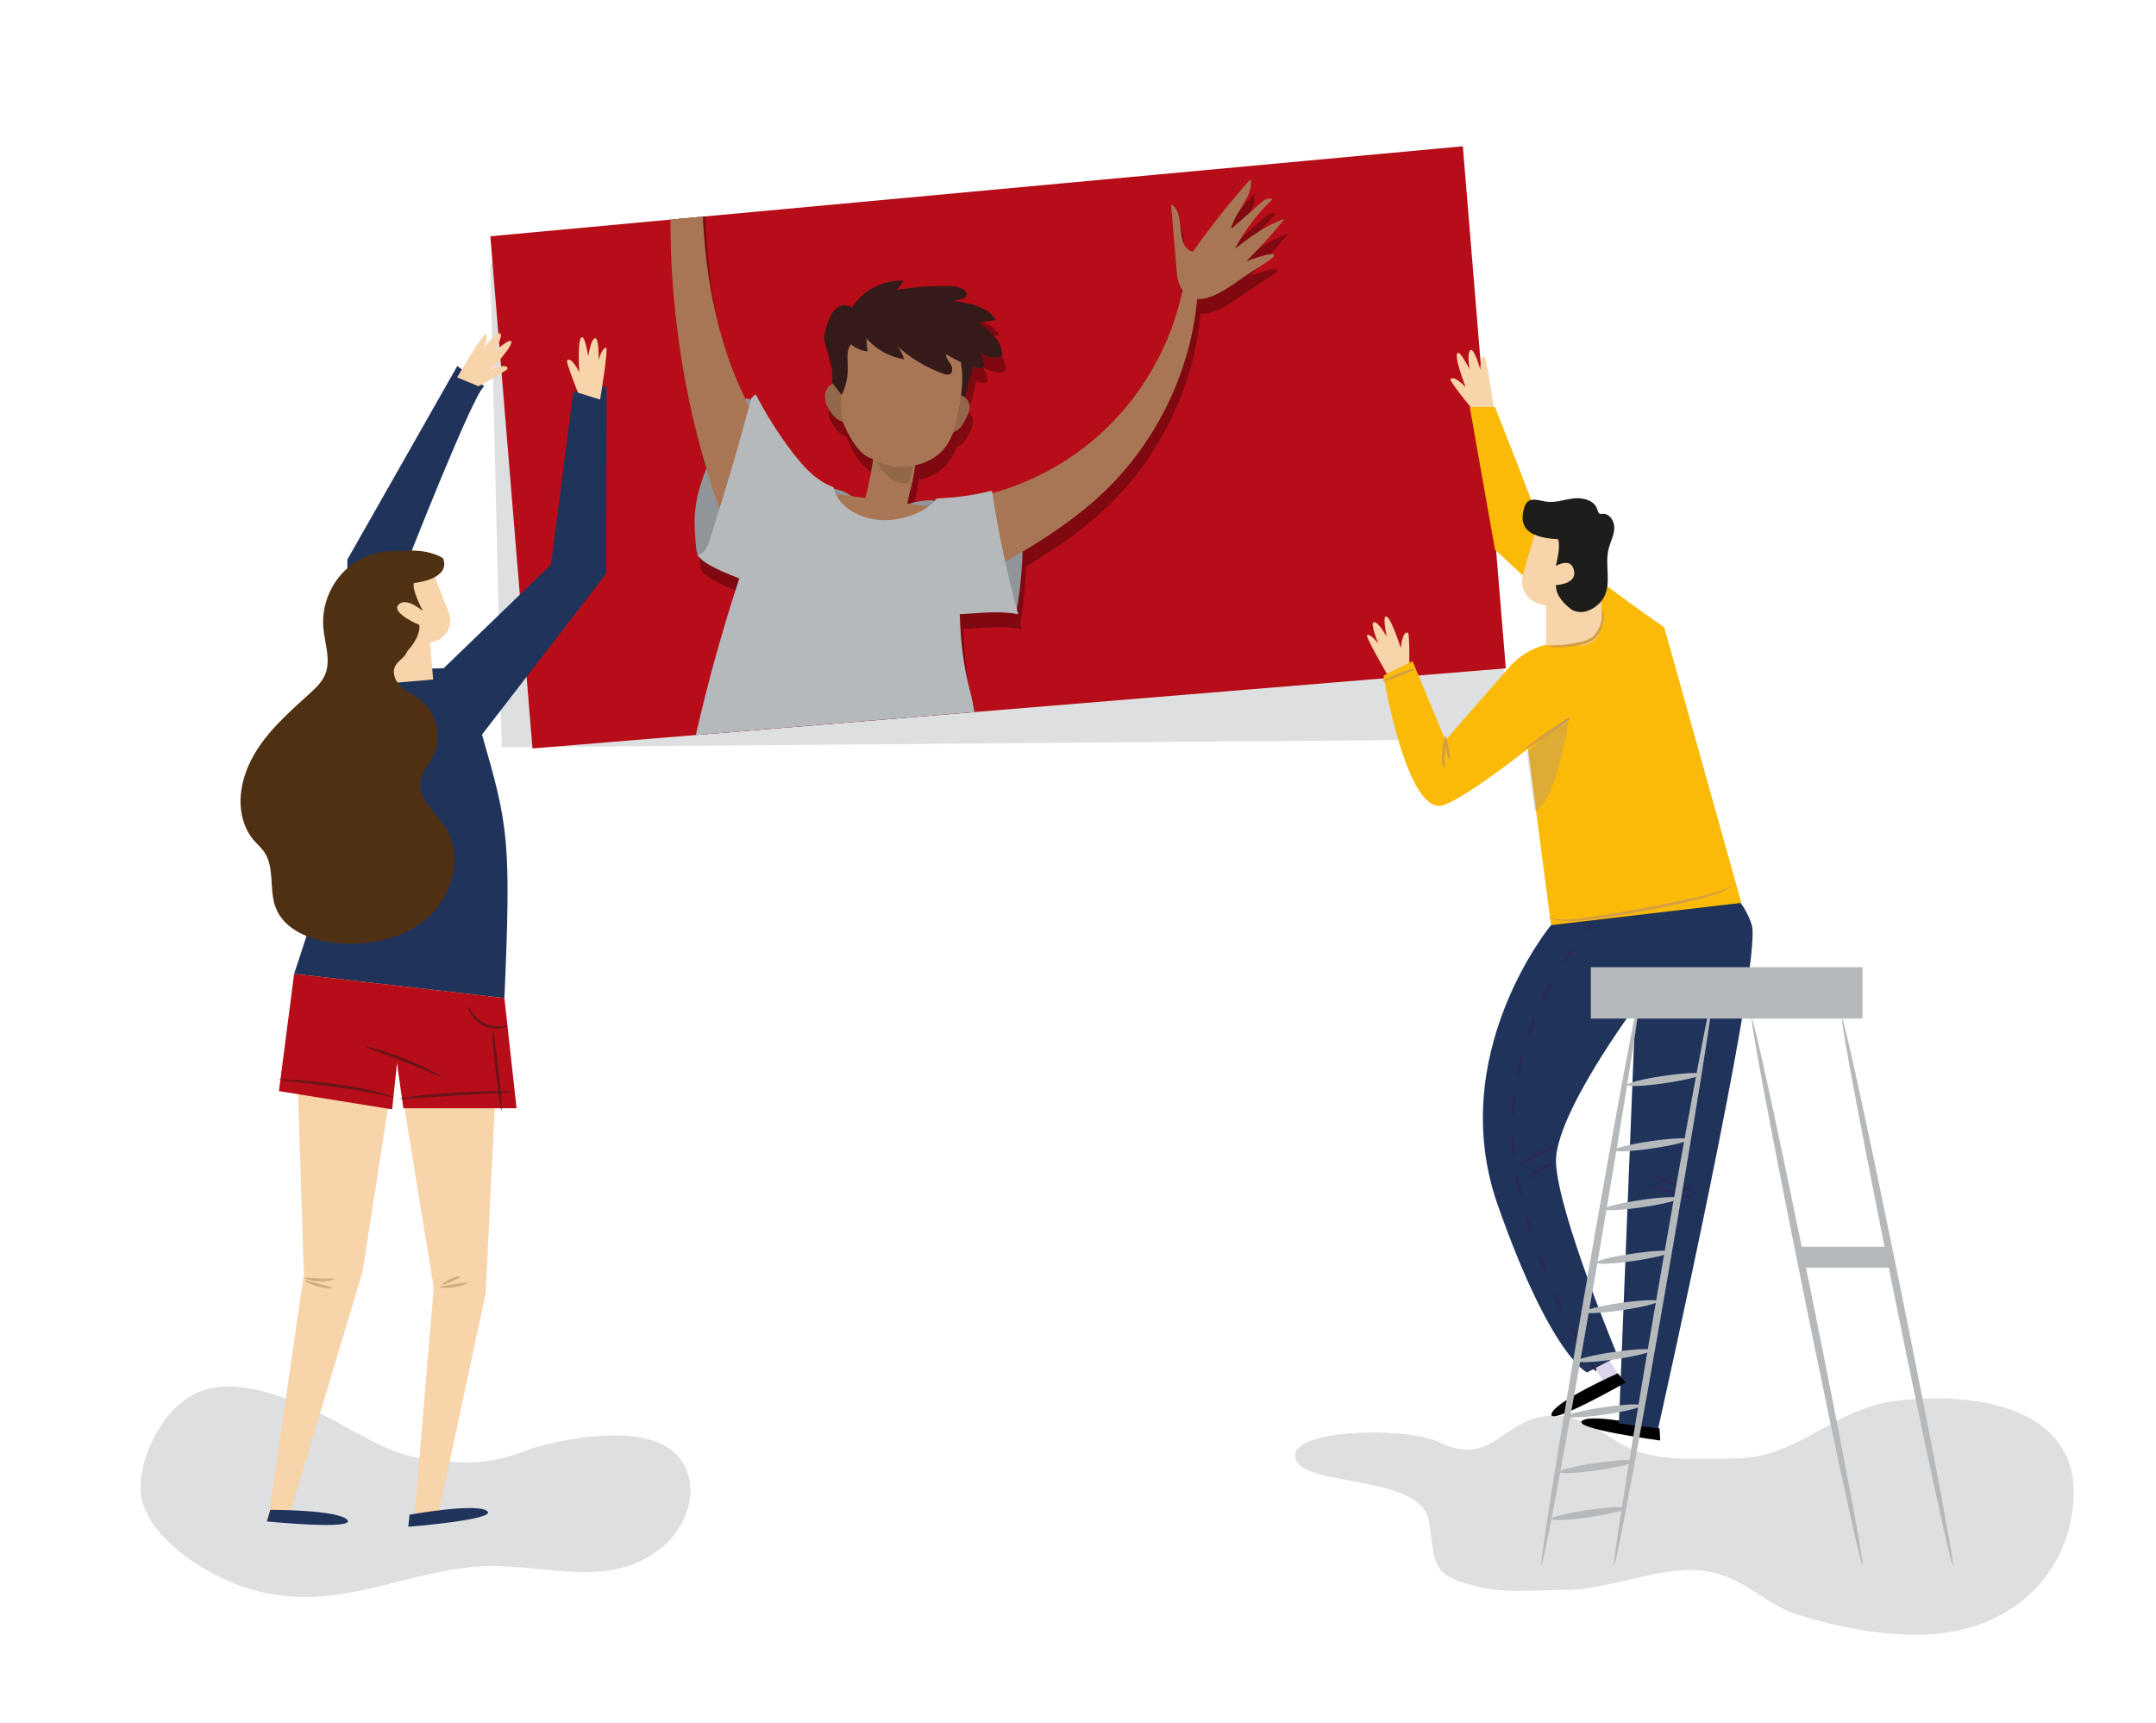 <?xml version="1.0" encoding="utf-8"?>
<!-- Generator: Adobe Illustrator 16.0.0, SVG Export Plug-In . SVG Version: 6.00 Build 0)  -->
<!DOCTYPE svg PUBLIC "-//W3C//DTD SVG 1.1//EN" "http://www.w3.org/Graphics/SVG/1.1/DTD/svg11.dtd">
<svg version="1.1" xmlns="http://www.w3.org/2000/svg" xmlns:xlink="http://www.w3.org/1999/xlink" x="0px" y="0px"
	 width="1017.329px" height="813.211px" viewBox="0 0 1017.329 813.211" enable-background="new 0 0 1017.329 813.211"
	 xml:space="preserve">
<g id="Capa_2">
</g>
<g id="Capa_1">
	<g>
		<g opacity="0.3">
			<path fill="#8F9598" d="M611.307,688.211c3.668,14.001,60,7,63,30c3,18,0,25,21,30c14,4,30,2,44,2c23,0,51-15,73-7
				c13,4,23,15,37,19c19,6,41,10,61,9c37-2,65-26,68-62c4-46-48-53-85-48c-29,4-46,28-77,27c-12,0-27,1-39-2c-15-3-24-16-40-18
				c-28-3-31,26-59,12C662.307,673.211,607.639,674.21,611.307,688.211z"/>
		</g>
		<g opacity="0.3">
			<path fill="#8F9598" d="M94.641,656.544c-16.666,6.333-28.334,28.667-28.334,45.667c0,24,37,45,57,49c42,10,76-15,116-12
				c25,1,51,9,73-9c16-13,19.334-38,1.334-48c-16-9-46.667-3.667-62.667,1.333c-18,7-28.333,7.667-48,5.333
				c-17.875-2.121-29.226-10-46.226-19C133.748,657.877,111.307,650.211,94.641,656.544z"/>
		</g>
		<g>
			<polygon opacity="0.3" fill="#8F9598" points="231.366,124.227 236.777,352.62 712.238,348.803 690.253,81.758 			"/>
			<polygon fill="#B70D18" points="231.366,111.488 251.264,353.176 710.532,315.364 690.253,69.019 			"/>
		</g>
		<g>
			<g>
				<polygon fill="#DCD4EB" points="750.646,642.327 756.279,651.405 763.351,648.043 756.999,638.125 				"/>
				<path d="M783.082,674.04c0,0-31.512-7.439-36.51-3.633s36.808,9.342,36.808,9.342L783.082,674.04z"/>
				<path fill="#F8D4AA" d="M664.993,314.694c0,0,0.24-15.852-0.69-16.133c-2.702-0.813-3.317,7.354-3.317,7.354
					s-4.855-15.702-7.158-14.98c-1.417,0.441,0.476,9.458,0.476,9.458s-4.046-7.27-6.05-6.812
					c-1.952,0.449,2.157,10.162,2.157,10.162s-3.508-4.691-5.324-4.107c-1.247,0.402,11.356,21.838,11.356,21.838L664.993,314.694z"
					/>
				<path fill="#1F335B" d="M731.854,436.55c0,0-50.217,60.789-25.11,132.15c25.11,71.361,42.104,78.933,42.104,78.933l14.545-7.605
					c0,0-27.969-66.854-29.178-91.203c-1.097-22.145,37.51-73.949,37.51-73.949l-7.825,196.806l18.522,2.372
					c0,0,49.46-220.322,44.174-237.503C821.31,419.373,799.248,394.262,731.854,436.55z"/>
				<path fill="#FBBA07" d="M720.962,353.297l10.892,83.253l89.813-10.506L785.27,296.012l-26.996,4.331l-19.227,2.243
					c-10.927,1.278-17.758,3.255-25.674,10.896l-31.33,35.812l-15.531-37.329l-13.674,6.835c0,0,11.189,67.965,28.799,60.998
					C693.671,375.039,720.962,353.297,720.962,353.297z"/>
				<path fill="#FBBA07" d="M705.424,192.074c0,0,19.82,50.217,22.464,58.146c2.643,7.929,57.382,45.792,57.382,45.792
					l-26.996,12.354l-52.85-48.98l-11.896-67.312H705.424z"/>
				<g>
					<path fill="#F8D4AA" d="M726.217,244.982l-7.627,26.225c-1.701,5.842,1.674,11.947,7.522,13.618l3.452,0.986v18.744h15.932
						c5.619,0,10.172-4.557,10.172-10.173v-42.708L726.217,244.982z"/>
					<path fill="#1D1D1B" d="M741.342,287.438c-2.931-2.141-7.269-6.189-7.154-11.357c0,0,11.131-0.316,8.151-8.041
						c-1.848-4.796-8.214-0.99-8.214-0.99s2.542-9.617,0.979-12.656c0,0-19.112-0.024-16.021-11.288c0,0,5.313-4.824,17.341-5.501
						c12.027-0.681,18.65,19.633,18.65,19.633l-10.134,29.056C744.423,287.785,742.617,288.368,741.342,287.438z"/>
				</g>
				<path fill="#F8D4AA" d="M693.906,192.074c0,0-10.033-12.271-9.478-13.069c1.611-2.316,7.169,3.699,7.169,3.699
					s-5.953-15.316-3.703-16.185c1.383-0.531,5.502,7.707,5.502,7.707s-1.344-8.21,0.51-9.093c1.811-0.861,4.627,9.301,4.627,9.301
					s-0.167-5.859,1.618-6.526c1.226-0.462,4.671,24.166,4.671,24.166H693.906z"/>
				<g>
					<path fill="#D59E43" d="M741.234,338.797c0.069,0.184-1.24,0.857-3.133,2.313c-1.903,1.459-4.574,3.487-7.578,5.613
						c-6.009,4.271-11.059,7.484-11.287,7.172c-0.227-0.313,4.466-4.033,10.478-8.309c3.015-2.132,5.755-4.021,7.836-5.296
						C739.65,339.002,741.176,338.617,741.234,338.797z"/>
				</g>
				<g>
					<path fill="#D59E43" d="M755.915,287.993c0.018-0.038,0.17-0.041,0.399,0.129c0.229,0.166,0.459,0.553,0.545,1.053
						c0.149,1.021,0.024,2.34-0.242,4.035c-0.296,1.667-0.848,3.675-2.057,5.654c-0.607,0.986-1.393,1.948-2.383,2.765
						c-0.989,0.823-2.188,1.455-3.435,1.89c-4.998,1.566-9.648,1.916-13.014,1.928c-3.365-0.018-5.415-0.406-5.4-0.58
						c0.014-0.213,2.077-0.174,5.366-0.406c3.264-0.25,7.869-0.779,12.579-2.258c2.316-0.761,4.06-2.271,5.202-4.029
						c1.146-1.746,1.775-3.602,2.175-5.172c0.378-1.563,0.646-2.938,0.667-3.771C756.342,288.35,755.866,288.083,755.915,287.993z"
						/>
				</g>
				<g>
					<path fill="#D59E43" d="M681.06,361.067c0.132,0,0.257,0.367,0.368,1.031l-0.715,0.014c-0.24-1.227-0.417-3.546-0.281-6.192
						c0.188-4.008,1-7.175,1.371-7.116c0.39,0.063,0.205,3.262,0.021,7.186c-0.129,2.598-0.229,4.873-0.396,6.103l-0.715,0.014
						C680.81,361.438,680.932,361.07,681.06,361.067z"/>
				</g>
				<g>
					
						<ellipse transform="matrix(0.191 0.982 -0.982 0.191 898.724 -385.227)" fill="#D59E43" cx="683.069" cy="352.62" rx="5.629" ry="0.7"/>
				</g>
				<g>
					<path fill="#D59E43" d="M667.65,315.566c0.139,0.36-3.129,1.944-7.301,3.539c-4.171,1.594-7.665,2.595-7.801,2.233
						c-0.139-0.357,3.13-1.941,7.301-3.536C664.021,316.208,667.515,315.208,667.65,315.566z"/>
				</g>
				<g>
					<path fill="#D59E43" d="M817.586,417.98c0.042,0.065-0.951,0.854-2.979,1.893c-2.021,1.06-5.108,2.265-9.022,3.341
						c-7.825,2.098-18.71,4.609-30.845,6.867c-6.067,1.132-11.871,2.076-17.161,2.857c-5.289,0.754-10.058,1.463-14.128,1.691
						c-4.067,0.25-7.394-0.086-9.617-0.59c-2.229-0.504-3.379-1.049-3.352-1.119c0.035-0.11,1.233,0.254,3.449,0.584
						c2.212,0.33,5.456,0.514,9.45,0.139c3.987-0.348,8.731-1.152,14.004-1.977c5.265-0.85,11.047-1.83,17.101-2.959
						c12.097-2.25,23.006-4.608,30.849-6.449c3.906-0.944,6.984-1.986,9.043-2.879C816.443,418.508,817.527,417.882,817.586,417.98z
						"/>
				</g>
				<path opacity="0.25" fill="#8982BC" d="M740.478,338.175c0,0-5.37,38.819-16.286,44.983l-3.705-28.326L740.478,338.175z"/>
				<path fill="#1D1D1B" d="M723.213,251.849c-1.879-1.66-3.602-3.098-4.471-5.449c-0.864-2.355,0.271-8.589,2.4-9.916
					c2.479-1.545,5.644-0.174,8.537,0.236c4.338,0.614,8.637-1.077,12.992-1.549s9.645,0.955,10.985,5.126
					c0.274,0.858,0.501,1.935,1.365,2.185c0.372,0.104,0.765,0.017,1.146-0.021c3.379-0.319,5.744,3.64,5.55,7.026
					c-0.191,3.386-1.959,6.471-2.74,9.77c-1.716,7.228,1.299,15.306-1.865,22.023c-2.494,5.289-10.354,9.964-15.771,6.158
					l6.926-30.592L723.213,251.849z"/>
				<path d="M763.351,648.043c0,0-29.604,13.114-31.285,19.168s34.974-14.796,34.974-14.796L763.351,648.043z"/>
				<g>
					<path fill="#2D2756" d="M733.948,540.232c0.19,0.326-3.647,2.948-8.7,5.63c-5.05,2.688-9.371,4.404-9.533,4.061
						c-0.171-0.352,3.857-2.623,8.877-5.293C729.613,541.961,733.75,539.895,733.948,540.232z"/>
				</g>
				<g>
					<path fill="#2D2756" d="M733.569,548.834c0.118,0.386-2.886,1.591-6.293,3.578c-3.425,1.965-5.967,3.966-6.241,3.671
						c-0.261-0.257,1.959-2.817,5.543-4.877C730.148,549.126,733.476,548.481,733.569,548.834z"/>
				</g>
				<g>
					<path fill="#2D2756" d="M799.071,565.429c-0.079,0.368-4.834-0.379-10.472-2.171c-5.643-1.781-9.96-3.903-9.814-4.251
						c0.149-0.364,4.657,1.16,10.235,2.921C794.595,563.7,799.158,565.043,799.071,565.429z"/>
				</g>
				<g>
					<path fill="#2D2756" d="M800.437,562.707c-0.111,0.357-4.751-0.771-10.146-3.088c-5.4-2.299-9.418-4.876-9.238-5.202
						c0.191-0.348,4.46,1.649,9.787,3.921C796.161,560.623,800.555,562.328,800.437,562.707z"/>
				</g>
				<g>
					<g>
						<path fill="#2D2756" d="M750.682,642.938c0.329-0.201,1.152,0.524,1.837,1.618s0.976,2.15,0.653,2.358
							c-0.327,0.208-1.15-0.518-1.838-1.618C750.646,644.195,750.354,643.139,750.682,642.938z"/>
					</g>
					<g>
						<path fill="#2D2756" d="M741.286,626.417c0.345-0.181,1.636,1.538,2.894,3.834c1.254,2.296,2,4.313,1.667,4.505
							c-0.337,0.19-1.629-1.524-2.894-3.834C741.693,628.612,740.946,626.593,741.286,626.417z"/>
					</g>
					<g>
						<path fill="#2D2756" d="M733.023,609.297c0.355-0.156,1.532,1.646,2.63,4.022c1.098,2.375,1.705,4.438,1.358,4.604
							c-0.348,0.171-1.521-1.629-2.626-4.021C733.281,611.517,732.674,609.454,733.023,609.297z"/>
					</g>
					<g>
						<path fill="#2D2756" d="M725.929,591.665c0.364-0.132,1.417,1.744,2.354,4.188c0.935,2.445,1.403,4.543,1.045,4.688
							c-0.357,0.146-1.409-1.729-2.351-4.188C726.036,593.895,725.567,591.796,725.929,591.665z"/>
					</g>
					<g>
						<path fill="#2D2756" d="M720.038,573.594c0.361-0.104,1.282,1.841,2.06,4.338c0.771,2.501,1.102,4.626,0.732,4.748
							c-0.364,0.118-1.291-1.82-2.069-4.338C719.982,575.828,719.656,573.702,720.038,573.594z"/>
					</g>
					<g>
						<path fill="#2D2756" d="M715.604,555.111c0.378-0.066,1.129,1.952,1.674,4.505s0.681,4.698,0.309,4.792
							c-0.375,0.094-1.125-1.924-1.674-4.504C715.359,557.327,715.225,555.18,715.604,555.111z"/>
					</g>
					<g>
						<path fill="#2D2756" d="M713.627,536.224c0.386-0.007,0.837,2.095,1.007,4.695c0.171,2.602-0.003,4.744-0.386,4.79
							c-0.382,0.041-0.833-2.06-1.007-4.699C713.068,538.374,713.241,536.231,713.627,536.224z"/>
					</g>
					<g>
						<path fill="#2D2756" d="M714.54,517.25c0.382,0.049,0.515,2.195,0.292,4.793c-0.223,2.602-0.715,4.692-1.101,4.679
							c-0.382-0.018-0.515-2.164-0.288-4.797C713.665,519.296,714.158,517.202,714.54,517.25z"/>
					</g>
					<g>
						<path fill="#2D2756" d="M718.135,498.597c0.372,0.101,0.201,2.243-0.379,4.789c-0.579,2.542-1.357,4.546-1.736,4.477
							c-0.378-0.069-0.211-2.216,0.375-4.789C716.982,500.5,717.764,498.497,718.135,498.597z"/>
					</g>
					<g>
						<path fill="#2D2756" d="M724.144,480.575c0.357,0.146-0.087,2.251-0.99,4.699s-1.935,4.338-2.299,4.217
							c-0.368-0.122,0.076-2.223,0.989-4.699C722.758,482.315,723.785,480.425,724.144,480.575z"/>
					</g>
					<g>
						<path fill="#2D2756" d="M732.315,463.418c0.337,0.188-0.357,2.223-1.549,4.546c-1.194,2.323-2.445,4.073-2.792,3.911
							c-0.352-0.164,0.344-2.199,1.549-4.547S731.979,463.231,732.315,463.418z"/>
					</g>
					<g>
						<path fill="#2D2756" d="M742.433,447.334c0.313,0.226-0.611,2.167-2.063,4.338c-1.455,2.17-2.899,3.762-3.227,3.56
							c-0.326-0.205,0.598-2.146,2.066-4.338C740.676,448.703,742.12,447.108,742.433,447.334z"/>
					</g>
					<g>
						<path fill="#2D2756" d="M751.146,436.147c0.292,0.25-0.136,1.258-0.955,2.254c-0.823,0.994-1.732,1.605-2.031,1.365
							c-0.303-0.242,0.125-1.25,0.955-2.254C749.941,436.508,750.852,435.897,751.146,436.147z"/>
					</g>
				</g>
			</g>
			<g>
				<g>
					<path fill="#B5B9BC" d="M878.862,738.635c-0.945,0.19-13.41-57.414-27.844-128.643
						c-14.435-71.258-25.368-129.16-24.423-129.352c0.941-0.191,13.406,57.399,27.844,128.656
						C868.87,680.531,879.807,738.444,878.862,738.635z"/>
				</g>
				<g>
					<path fill="#B5B9BC" d="M921.466,738.635c-0.948,0.19-13.413-57.414-27.847-128.643
						c-14.434-71.258-25.367-129.16-24.423-129.352s13.409,57.399,27.844,128.656C911.475,680.531,922.407,738.444,921.466,738.635z
						"/>
				</g>
				<rect x="750.646" y="456.399" fill="#B5B9BC" width="128.216" height="24.242"/>
				<g>
					<g>
						<path fill="#B5B9BC" d="M808.32,468.583c0.948,0.166-8.734,60.755-21.631,135.318
							c-12.898,74.587-24.12,134.897-25.071,134.734c-0.948-0.163,8.734-60.744,21.634-135.329
							C796.144,528.743,807.369,468.419,808.32,468.583z"/>
					</g>
					<g>
						<path fill="#B5B9BC" d="M773.996,468.583c0.948,0.166-8.734,60.755-21.631,135.318
							c-12.898,74.587-24.12,134.897-25.072,134.734c-0.947-0.163,8.735-60.744,21.635-135.329
							C761.819,528.743,773.044,468.419,773.996,468.583z"/>
					</g>
				</g>
				<polygon fill="#B5B9BC" points="848.417,588.355 891.018,588.355 893.012,598.194 850.41,598.194 				"/>
				<g>
					<path fill="#B5B9BC" d="M767.039,711.694c0.139,0.955-7.592,2.869-17.261,4.275c-9.676,1.407-17.63,1.775-17.769,0.82
						c-0.139-0.952,7.589-2.865,17.265-4.272C758.947,711.107,766.9,710.739,767.039,711.694z"/>
				</g>
				<g>
					
						<ellipse transform="matrix(0.99 -0.144 0.144 0.99 -91.73 115.605)" fill="#B5B9BC" cx="753.171" cy="691.816" rx="17.699" ry="1.746"/>
				</g>
				<g>
					<path fill="#B5B9BC" d="M774.514,663.217c0.139,0.951-7.593,2.868-17.265,4.275c-9.673,1.406-17.626,1.774-17.765,0.819
						c-0.14-0.951,7.588-2.865,17.264-4.275C766.421,662.63,774.375,662.262,774.514,663.217z"/>
				</g>
				<g>
					<path fill="#B5B9BC" d="M779.133,637.166c0.139,0.955-7.589,2.869-17.262,4.275c-9.676,1.406-17.629,1.774-17.768,0.819
						c-0.139-0.951,7.592-2.865,17.265-4.271C771.04,636.579,778.994,636.21,779.133,637.166z"/>
				</g>
				<g>
					<path fill="#B5B9BC" d="M782.283,614.032c0.139,0.951-7.589,2.868-17.262,4.275c-9.676,1.406-17.629,1.774-17.769,0.819
						c-0.139-0.952,7.589-2.865,17.265-4.275C774.19,613.445,782.144,613.077,782.283,614.032z"/>
				</g>
				<g>
					<path fill="#B5B9BC" d="M788.197,590.727c0.139,0.951-7.589,2.865-17.262,4.275c-9.676,1.406-17.625,1.774-17.764,0.819
						c-0.14-0.955,7.588-2.868,17.264-4.275C780.105,590.14,788.062,589.772,788.197,590.727z"/>
				</g>
				<g>
					<path fill="#B5B9BC" d="M792.028,565.429c0.139,0.955-7.593,2.869-17.265,4.275c-9.673,1.41-17.626,1.774-17.765,0.823
						c-0.14-0.955,7.589-2.869,17.265-4.275C783.933,564.846,791.889,564.478,792.028,565.429z"/>
				</g>
				<g>
					<path fill="#B5B9BC" d="M796.647,537.683c0.139,0.955-7.589,2.868-17.261,4.275c-9.677,1.406-17.63,1.774-17.769,0.823
						c-0.14-0.955,7.592-2.869,17.265-4.275C788.555,537.096,796.508,536.731,796.647,537.683z"/>
				</g>
				<g>
					
						<ellipse transform="matrix(0.99 -0.144 0.144 0.99 -65.152 118.373)" fill="#B5B9BC" cx="784.971" cy="509.162" rx="17.699" ry="1.744"/>
				</g>
			</g>
		</g>
		<g>
			<g>
				<polygon fill="#F8D4AA" points="236.943,451.793 229.133,610.562 206.405,716.56 195.739,713.625 204.654,607.596 
					186.876,498.354 171.066,600.181 135.95,716.963 126.566,717.286 143.393,601.036 138.781,459.536 				"/>
				<path fill="#1F335B" d="M270.466,185.131l-10.488,81.308l-50.658,48.908l-45.421,0.663l-16.483,28.643l6.62,25.906
					c4.841,18.963,3.174,39.002-4.745,56.902l-10.509,32.074l99.229,11.422c3.262-75.344,1.733-81.488-10.575-124.325l58.591-75.904
					l0.16-88.456L270.466,185.131z"/>
				<path fill="#1F335B" d="M228.512,182.272c-4.926,2.699-36.753,83.962-36.753,83.962l1.834,51.971l-29.694,5.396l0.003-59.552
					l51.87-91.318L228.512,182.272z"/>
			</g>
			<g>
				<path fill="#F8D4AA" d="M202.724,265.769l9.075,23.429c2.021,5.217-0.584,11.083-5.811,13.076l-3.088,1.182l1.494,17.178
					l-23.93,2.073l-4.203-48.464L202.724,265.769z"/>
				<path fill="#503013" d="M189.505,309.999c0,0,9.165-7.971,8.388-15.094c0,0-13.518-5.627-9.85-9.555
					c3.668-3.925,11.482,3.012,11.482,3.012s-5.391-10.354-4.196-13.261c0,0,17.512-1.542,13.785-11.618
					c0,0-5.255-4.001-16.334-3.667c-11.072,0.333-15.532,19.48-15.532,19.48L189.505,309.999z"/>
				<path fill="#503013" d="M194.51,261.039c-10.322-2.751-21.915-0.174-30.098,6.689c-8.189,6.859-12.746,17.824-11.844,28.468
					c0.637,7.475,3.724,15.279,0.807,22.187c-1.501,3.554-4.408,6.29-7.252,8.892c-8.321,7.599-16.928,15.072-23.377,24.311
					c-6.45,9.238-10.621,20.638-8.84,31.766c0.758,4.727,2.612,9.336,5.71,12.985c1.629,1.917,3.585,3.563,5.019,5.634
					c5.116,7.391,2.24,17.719,5.38,26.145c4.022,10.815,16.698,15.646,28.174,16.811c15.754,1.598,32.737-1.736,44.344-12.504
					c11.61-10.763,15.932-29.947,6.988-43.01c-4.425-6.467-11.947-12.152-11.211-19.953c0.458-4.849,4.112-8.693,6.217-13.083
					c4.216-8.79,1.424-20.359-6.335-26.261c-2.862-2.174-6.259-3.621-8.912-6.053c-2.646-2.428-4.438-6.408-2.848-9.635
					c1.223-2.482,4.08-3.824,5.362-6.279c1.913-3.668-0.41-8.109-3.112-11.242c-2.701-3.137-6.029-6.244-6.422-10.363
					c-0.295-3.133,1.213-6.119,2.678-8.905c2.891-5.494,5.779-10.989,8.669-16.487"/>
			</g>
			<polygon fill="#B70D18" points="138.781,459.536 131.616,514.872 185.042,523.489 187.327,501.597 190.321,522.957 
				243.744,522.957 238.01,470.958 			"/>
			<path fill="#1F335B" d="M127.542,712.452c0,0,32.38-0.056,36.377,4.789c3.997,4.849-37.968,0.705-37.968,0.705L127.542,712.452z"
				/>
			<path fill="#1F335B" d="M193.263,714.754c0,0,31.862-5.762,36.651-1.698c4.789,4.066-37.248,7.387-37.248,7.387L193.263,714.754z
				"/>
			<g>
				<path opacity="0.5" fill="#1D1D1B" d="M208.034,508.009c-0.185,0.36-7.877-3.265-17.612-7.124
					c-9.729-3.886-17.807-6.536-17.691-6.925c0.052-0.181,2.149,0.253,5.463,1.212c3.316,0.959,7.85,2.47,12.746,4.414
					c4.894,1.952,9.221,3.967,12.288,5.55C206.297,506.717,208.117,507.842,208.034,508.009z"/>
			</g>
			<g>
				<path opacity="0.5" fill="#1D1D1B" d="M186.063,517.757c-0.056,0.205-3.077-0.514-7.988-1.511
					c-4.904-1.01-11.715-2.216-19.29-3.261c-7.574-1.038-14.461-1.803-19.445-2.414c-4.983-0.604-8.061-1.056-8.043-1.25
					c0.017-0.191,3.125-0.087,8.137,0.268c5.012,0.361,11.934,0.973,19.547,2.015c7.605,1.049,14.441,2.42,19.316,3.678
					C183.178,516.536,186.111,517.591,186.063,517.757z"/>
			</g>
			<g>
				<path opacity="0.5" fill="#1D1D1B" d="M241.997,515.229c0.004,0.198-3.011,0.396-7.88,0.649
					c-4.869,0.254-11.59,0.587-19.009,1.046c-7.422,0.462-14.132,0.962-18.994,1.313s-7.877,0.528-7.897,0.334
					c-0.021-0.188,2.952-0.712,7.801-1.313c4.848-0.604,11.564-1.264,19.004-1.726s14.185-0.64,19.067-0.64
					C238.976,514.889,241.994,515.042,241.997,515.229z"/>
			</g>
			<g opacity="0.5">
				<path fill="#1D1D1B" d="M239.854,484.002c0.063,0.153-1.111,0.876-3.286,1.251c-2.139,0.386-5.327,0.268-8.415-1.202
					c-3.087-1.473-5.185-3.879-6.234-5.786c-1.076-1.924-1.253-3.292-1.097-3.337c0.208-0.073,0.715,1.143,1.927,2.803
					c1.191,1.656,3.213,3.727,6.005,5.06c2.793,1.33,5.676,1.598,7.711,1.479C238.518,484.169,239.785,483.798,239.854,484.002z"/>
			</g>
			<g>
				<path opacity="0.5" fill="#1D1D1B" d="M236.68,524.333c-0.385,0.041-1.639-8.506-2.807-19.095
					c-1.163-10.59-1.799-19.206-1.413-19.248c0.382-0.042,1.636,8.505,2.803,19.099C236.43,515.674,237.063,524.291,236.68,524.333z
					"/>
			</g>
			<g>
				<path fill="#D4AC84" d="M144.06,604.338c0.149-0.365,2.963,0.476,6.433,1.42c3.463,0.959,6.311,1.671,6.255,2.063
					c-0.049,0.371-3.063,0.268-6.627-0.716C146.557,606.133,143.907,604.682,144.06,604.338z"/>
			</g>
			<g>
				<path fill="#D4AC84" d="M157.736,603.504c0.077,0.361-3.056,1.271-7.029,1.136c-3.979-0.114-7.043-1.219-6.945-1.573
					c0.097-0.393,3.181,0.073,6.987,0.181C154.556,603.376,157.668,603.109,157.736,603.504z"/>
			</g>
			<g>
				<path fill="#D4AC84" d="M220.641,605.425c0.091,0.368-2.761,1.372-6.425,1.935c-3.66,0.573-6.682,0.482-6.71,0.101
					c-0.027-0.389,2.896-0.917,6.498-1.479C217.605,605.425,220.551,605.043,220.641,605.425z"/>
			</g>
			<g>
				<path fill="#D4AC84" d="M217.175,602.286c0.14,0.364-1.67,1.386-3.983,2.417c-2.316,1.031-4.282,1.691-4.463,1.344
					c-0.174-0.34,1.542-1.573,3.896-2.618C214.977,602.379,217.043,601.928,217.175,602.286z"/>
			</g>
			<path fill="#F8D4AA" d="M225.788,182.272c0,0,13.969-7.488,13.764-8.436c-0.601-2.758-8.04,0.67-8.04,0.67
				s11.371-11.868,9.621-13.535c-1.07-1.021-8.033,5.012-8.033,5.012s4.386-7.068,3.014-8.596c-1.337-1.487-7.838,6.821-7.838,6.821
				s2.399-5.349,1.007-6.651c-0.955-0.896-13.576,20.533-13.576,20.533L225.788,182.272z"/>
			<path fill="#F8D4AA" d="M272.748,185.298c0,0-5.908-14.708-5.141-15.303c2.23-1.729,5.734,5.672,5.734,5.672
				s-1.104-16.396,1.306-16.553c1.479-0.094,2.948,8.999,2.948,8.999s1.171-8.234,3.206-8.526
				c1.979-0.281,1.632,10.259,1.632,10.259s1.592-5.64,3.494-5.744c1.31-0.073-2.764,24.458-2.764,24.458L272.748,185.298z"/>
		</g>
		<g>
			<defs>
				<polygon id="SVGID_1_" points="231.366,111.488 251.264,353.176 710.532,315.364 690.253,69.019 				"/>
			</defs>
			<clipPath id="SVGID_2_">
				<use xlink:href="#SVGID_1_"  overflow="visible"/>
			</clipPath>
			<g opacity="0.3" clip-path="url(#SVGID_2_)">
				<g>
					<g>
						<path d="M392.146,237.323c3.608,0.09,7.189,1.163,10.249,3.077c2.831,1.771,5.23,4.24,8.276,5.619
							c4.547,2.056,9.847,1.382,14.685,0.136c4.834-1.247,9.616-3.029,14.607-3.081c1.435-0.014,2.907,0.125,4.195,0.754
							c1.348,0.66,2.407,1.823,3.13,3.136c2.094,3.817,1.33,8.735-1.011,12.409c-2.345,3.675-6.029,6.283-9.847,8.38
							c-13.93,7.665-30.924,9.565-46.202,5.168"/>
					</g>
					<g>
						<path d="M360.511,205.627c-0.181-2.202-0.376-4.449-1.313-6.463c-0.941-2.018-2.774-3.793-5.081-4.123
							c-2.538-0.358-5.057,1.108-6.605,3.056c-1.542,1.948-2.316,4.324-3.14,6.626c-5.338,14.979-13.864,29.327-14.889,45.067
							c-0.32,4.859,0.097,9.721,0.51,14.566c0.118,1.33,0.292,2.747,0.646,4.074c1.993,0.347,3.949,1.368,5.445,2.782l21.221-24.496
							C362.546,233.745,361.639,219.426,360.511,205.627z"/>
					</g>
					<g>
						<path d="M481.12,296.317c2.979-16.206,3.803-32.807,2.444-49.225c-0.048-0.608-0.121-1.261-0.531-1.708
							c-0.552-0.604-1.479-0.608-2.274-0.802c-2.431-0.598-3.894-3.161-6.203-4.126c-2.285-0.955-5.028-0.111-6.866,1.556
							c-1.834,1.664-2.903,4.008-3.671,6.363c-1.435,4.373-1.997,9.033-1.643,13.625"/>
					</g>
					<g>
						<path d="M327.537,393.327c-1.948,2.365-3.709,4.876-5.262,7.512c-0.274,0.465-0.553,1-0.413,1.521
							c0.11,0.431,0.476,0.743,0.826,1.021c8.773,7.025,18.97,12.314,29.816,15.465c3.872,1.122,7.87,1.983,11.905,1.852
							c6.225-0.209,12.098-2.74,18.172-4.092c26.037-5.786,52.6,10.44,79.096,7.318c1.959-0.232,4.015-0.619,5.498-1.9
							c2.06-1.777,2.462-4.852,1.857-7.477c-1.135-4.922-5.084-8.68-9.058-11.857c-20.557-16.467-46.983-25.666-73.49-25.59"/>
					</g>
					<g>
						<g>
							<path d="M326.113,68.607c30.396-16.706,62.262-30.74,95.1-41.896c-0.709-7.54-1.417-15.077-2.125-22.617
								c-0.115-1.25-0.39-2.73-1.543-3.23c-0.889-0.389-1.906,0.003-2.795,0.393c-23.927,10.485-47.85,20.97-71.775,31.452"/>
						</g>
						<g>
							<g>
								<path d="M460.854,169.41c0.413,2.007,0.563,4.07,0.441,6.116c-0.178,3.014-0.935,5.963-1.685,8.887
									c-0.459,1.792-0.92,3.584-1.383,5.38c-0.826,3.22-1.844,6.728-4.591,8.606c-1.806-1.615-1.914-4.355-1.89-6.779
									c0.053-4.679,0.101-9.36,0.152-14.039c0.018-1.539,0.049-3.146,0.782-4.498c1.194-2.212,4.31-3.119,6.505-1.893"/>
							</g>
							<path d="M331.969,414.999l7.047-63.638l94.818,8.763l4.099,47.887c0,0,4.501,26.273-14.396,33.644
								c-27.958,10.905-83.857-3.06-83.857-3.06L331.969,414.999z"/>
							<g>
								<path d="M274.993,754.162c-6.433,14.899-8.784,31.535-6.734,47.637c0.476,3.736,1.768,8.141,5.394,9.196
									c4.14,1.209,7.877-2.938,9.551-6.911c1.719-4.07,2.595-8.499,2.549-12.92c-0.027-2.688-0.382-5.442,0.386-8.02
									c0.716-2.399,2.334-4.407,3.501-6.623c2.324-4.394,2.813-9.725,1.344-14.469l-2.542-20.884L276.16,755.7"/>
							</g>
							<g>
								<path d="M520.842,734.702c5.293,3.31,7.338,9.854,10.658,15.143c2.365,3.769,5.526,7.036,9.215,9.526
									c1.476,1.004,3.087,1.932,4.053,3.432c0.962,1.497,0.979,3.8-0.496,4.8c-1.06,0.716-2.459,0.531-3.713,0.299
									c-4.436-0.823-8.923-2.018-12.58-4.657c-3.914-2.824-6.55-7.061-10.051-10.385c-3.842-3.65-8.68-6.672-13.962-7.144
									c-2.546-0.227-4.793-5.293-0.938-11.823C506.887,727.36,520.842,734.702,520.842,734.702z"/>
							</g>
							<g>
								<path d="M287.097,759.486c-3.646-1.261-7.29-2.525-10.937-3.786c3.619-115.591,27.628-231.175,55.68-343.365
									c0,0,32.96,11.684,67.392,5.563c34.433-6.119,38.701-9.888,38.701-9.888l80.776,325.566l-14.931,4.282L397.214,486.564
									l-23.312,2.838c0,0-75.657,231.807-84.586,269.569"/>
							</g>
							<g>
								<path d="M325.478,402.77"/>
								<g>
									<path fill="#131B1D" d="M325.478,402.836c0.085,0,0.085-0.133,0-0.133S325.393,402.836,325.478,402.836L325.478,402.836z"
										/>
								</g>
							</g>
							<g>
								<path d="M347.899,265.146c-23.662-57.938-33.668-122.905-28.673-186.188l14.131-7.158
									c-1.299,27.423-0.305,55.25,5.669,81.964c5.97,26.715,17.129,52.367,34.199,71.994"/>
							</g>
							<g>
								<path d="M442.465,244.213c27.958-1.375,55.354-12.396,76.477-30.761c21.123-18.369,35.836-43.969,41.076-71.469l6.54,5.834
									c-3.077,33.967-18.664,66.655-43.111,90.432c-18.793,18.279-42.128,31.053-65.147,43.597"/>
							</g>
							<g>
								<path d="M589.688,130.262c6.384-6.314,12.44-12.958,18.046-19.967c-8.68,2.858-16.129,8.499-23.398,14.038
									c4.616-8.641,10.617-16.542,17.703-23.308c-1.782-1.063-3.967,0.378-5.526,1.747c-4.671,4.095-9.343,8.197-14.011,12.292
									c1.824-8.416,10.659-15.119,9.291-23.621c-9.749,10.822-18.797,22.266-27.152,34.196l-1.341-0.236
									c-7.373-3.817-1.973-17.744-9.1-22.005c0.903,10.659,1.806,21.317,2.706,31.977c0,0,0.166,8.012,5.334,11.27
									c5.168,3.254,12.239,1.077,23.211-6.8c10.975-7.88,18.331-11.072,17.251-12.694
									C601.938,126.007,594.165,128.633,589.688,130.262z"/>
							</g>
							<g>
								<path d="M319.469,74.324c-4.584-4.821-6.057-11.951-5.418-18.571c0.64-6.62,3.14-12.896,5.616-19.067
									c0.754-1.879,1.56-3.834,3.102-5.144c1.542-1.31,4.06-1.712,5.536-0.327l17.032-2.949c3.983,2.271,4.854,8.534,1.643,11.809
									l-3.403,0.952c0,0,0.003,10.239-2.849,10.155c-2.851-0.08-2.851-0.08-2.851-0.08s0.413,4.873-1.539,5.97
									c-1.952,1.098-1.854,3.095-1.854,3.095l-1.72,12.774l-13.537,6.016L319.469,74.324z"/>
							</g>
							<g>
								<path d="M342.871,45.734c0.205-5.651-0.698-11.343-2.646-16.65c-1.153,0.01-2.307,0.021-3.456,0.031"/>
							</g>
							<g>
								<path d="M429.239,213.324c-3.001-2.306-7.016-2.959-10.78-2.556c-0.986,0.101-2.028,0.306-2.737,0.997
									c-0.854,0.837-0.997,2.136-1.097,3.331c-0.924,10.607-2.914,21.12-5.933,31.334c-0.323,1.094-0.646,2.327-0.107,3.334
									c0.333,0.625,0.948,1.045,1.563,1.407c3.956,2.32,12.761,4.192,16.713,0.684c2.56-2.278,2.959-8.148,3.789-11.521
									C432.477,232.908,436.727,219.072,429.239,213.324z"/>
							</g>
							<g>
								<path d="M421.813,225.653c9.003,3.23,19.911,0.039,25.757-7.533c4.213-5.467,5.727-12.496,6.835-19.311
									c1.535-9.475,2.417-19.64-1.792-28.271c-2.168-4.449-5.571-8.186-9.235-11.517c-3.925-3.563-8.422-6.835-13.649-7.724
									c-8.933-1.521-17.56,4.296-23.408,11.222c-4.911,5.814-8.696,12.718-10.062,20.203c-1.678,9.193,0.754,19.21,4.887,27.444
									c1.962,3.907,4.515,8.214,7.904,11.072C412.773,224.372,417.152,223.979,421.813,225.653z"/>
							</g>
							<g>
								<path d="M390.945,239.25c17.542,2.688,35.133,5.061,52.763,7.12c-4.574,7.991-13.903,13-23.093,12.399
									c-4.001-0.261-7.884-1.497-11.582-3.042c-7.234-3.032-14.25-7.651-17.772-14.657c-0.417-0.83-0.625-2.108,0.236-2.448"/>
							</g>
							<g>
								<path d="M436.675,406.44c-0.465-0.768-1.198-1.489-1.938-1.941c-9.256-5.682-20.078-8.13-30.682-10.488
									c-4.824-1.073-9.665-2.15-14.59-2.563c-5.828-0.49-11.69-0.049-17.519,0.396c-10.215,0.778-20.456,1.556-30.515,3.505
									c-2.358,0.451-4.758,1.065-6.831,2.215c-0.149,1.293-0.42,2.574-0.615,3.842c-0.354,2.31-0.482,4.657-0.889,6.953
									l0.813,0.107c24.624-8.131,51.604-8.964,76.679-2.375c3.803,1,7.567,2.163,11.437,2.868
									c3.608,0.656,7.294,0.879,10.958,0.712C433.963,408.381,435.324,407.361,436.675,406.44z"/>
							</g>
							<g>
								<path d="M469.707,238.535c-8.547,2.167-17.323,3.373-26.131,3.678c-5.32,7.172-17.438,10.458-25.177,10.27
									c-9.741-0.236-21.321-5.487-23.509-15.636c-7.964-2.82-13.986-9.426-19.144-16.146
									c-6.661-8.683-12.542-17.963-17.539-27.694l-2.042,1.82c-5.73,21.585-12.014,43.024-18.842,64.29
									c-1.056,3.292-2.428,9.634-6.759,9.606c2.185,3.042,5.683,4.935,8.992,6.557c18.352,8.992,38.878,12.309,59.06,15.518
									l21.79,3.463c9.013,1.434,18.067,2.869,27.19,2.838c11.514-0.045,23.142-2.425,34.449-0.265
									C476.8,277.663,472.677,258.189,469.707,238.535z"/>
							</g>
							<g>
								<path d="M322.063,402.508c11.356-1.705,22.714-3.41,34.067-5.115c16.816-2.528,34.196-5.032,50.665-1.236
									c21.665,4.994,40.132,20.57,62.516,20.821c0,0-3.724-60.369-10.138-84.667c-6.033-22.85-5.092-46.758-3.73-70.288
									l-101.435,7.433c-14.906,43.389-26.135,87.813-33.543,132.74"/>
							</g>
							<g>
								<defs>
									<path id="SVGID_3_" d="M322.063,402.508c11.356-1.705,22.714-3.41,34.067-5.115c16.816-2.528,34.196-5.032,50.665-1.236
										c21.665,4.994,40.132,20.57,62.516,20.821c0,0-3.724-60.369-10.138-84.667c-6.033-22.85-5.092-46.758-3.73-70.288
										l-101.435,7.433c-14.906,43.389-26.135,87.813-33.543,132.74"/>
								</defs>
								<use xlink:href="#SVGID_3_"  overflow="visible"/>
								<clipPath id="SVGID_4_">
									<use xlink:href="#SVGID_3_"  overflow="visible"/>
								</clipPath>
							</g>
							<g>
								<path d="M398.464,198.483c-0.177-4.053,0.41-7.057,1.65-10.659c-2.407-0.448-4.967-0.406-6.856,1.066
									c-1.813,1.414-2.563,3.893-2.33,6.179c0.232,2.285,1.316,4.404,2.615,6.3c1.42,2.084,3.403,4.071,5.755,4.699
									C398.527,203.662,398.579,201.029,398.464,198.483z"/>
							</g>
							<g>
								<path d="M457.559,195.073c-0.761-0.795-1.758-1.327-2.82-1.604c-0.007,4.414-0.902,8.992-2.049,13.177
									c-0.424,1.542-0.854,3.081-1.466,4.48c1.292-0.438,2.49-1.226,3.417-2.24c1.501-1.643,2.449-3.696,3.373-5.717
									c0.473-1.042,0.955-2.098,1.111-3.227C459.368,198.195,458.771,196.351,457.559,195.073z"/>
							</g>
							<g>
								<path d="M394.338,187.821c0.271-4.449-0.291-8.943-1.646-13.184c-0.893-2.807-2.146-5.578-2.129-8.523
									c0.015-2.25,0.775-4.421,1.546-6.537c0.935-2.566,1.979-5.234,4.06-7.008c2.074-1.771,5.516-2.265,7.439-0.323
									c4.974-8.168,14.611-13.264,24.166-12.771c-0.656,1.712-1.799,3.24-3.262,4.359c8.059-1.396,16.251-2.015,24.427-1.862
									c2.82,0.056,5.887,0.299,7.991,2.178c0.383,0.34,0.733,0.743,0.858,1.236c0.323,1.271-0.966,2.41-2.227,2.771
									c-1.261,0.365-2.657,0.327-3.792,0.99c7.474,0.914,15.989,2.477,19.848,8.943c-2.781,0.354-5.561,0.712-8.342,1.066
									c5.105,3.664,10.68,8.116,11.218,14.375c0.049,0.59,0.028,1.247-0.378,1.67c-0.361,0.372-0.921,0.458-1.438,0.493
									c-3.118,0.212-6.3-0.681-8.853-2.48c0.99,1.664,1.674,3.508,2.018,5.411c0.094,0.524,0.152,1.111-0.139,1.563
									c-0.5,0.768-1.646,0.66-2.539,0.438c-5.352-1.34-10.488-3.549-15.146-6.515c-0.083,1.75,1.247,3.195,2.154,4.699
									c0.909,1.497,1.239,3.813-0.268,4.703c-0.969,0.57-2.206,0.229-3.262-0.156c-7.991-2.914-15.41-7.387-21.71-13.104
									c1.549,1.816,2.695,3.977,3.323,6.279c-6.842-1.097-13.264-4.65-17.823-9.871c0.163,2.049,0.326,4.099,0.489,6.144
									c-2.834-0.292-5.57-1.483-7.717-3.365c-2.268,2.664-1.66,6.609-1.535,10.106c0.174,4.762-0.819,9.562-2.861,13.868
									c-1.487-1.921-2.97-3.845-4.453-5.765"/>
							</g>
						</g>
					</g>
				</g>
				<g>
					<path d="M414.559,224.191c5.459,2.907,11.94,3.924,18.057,2.827c-0.473,2.369-1.14,4.695-1.99,6.963
						c-0.09,0.229-0.188,0.476-0.379,0.639c-0.215,0.184-0.507,0.236-0.791,0.274c-2.328,0.298-4.755-0.254-6.714-1.528
						c-1.091-0.708-2.021-1.622-2.942-2.539c-1.76-1.754-3.535-3.616-4.396-5.932"/>
				</g>
				<g>
					<path d="M331.379,419.464c14.43,4.724,29.76,6.335,44.941,5.967c15.181-0.372,30.254-2.702,45.143-5.696
						c5.574-1.117,11.155-2.337,16.438-4.435"/>
					<g>
						<path fill="#67523B" d="M331.154,420.279c16.703,5.957,35.366,6.819,52.908,5.699c9.108-0.581,18.167-1.845,27.155-3.402
							c9.042-1.566,18.331-3.091,26.921-6.413c1.064-0.411,0.603-2.142-0.475-1.725c-8.306,3.212-17.234,4.683-25.967,6.241
							c-9.146,1.633-18.363,2.863-27.635,3.497c-8.768,0.6-17.582,0.547-26.335-0.245c-8.923-0.807-17.537-2.799-26.124-5.281
							C330.544,418.343,330.142,419.917,331.154,420.279L331.154,420.279z"/>
					</g>
				</g>
				<g>
					<path d="M388.75,486.054c1.886-19.811,1.702-39.815-0.538-59.588"/>
					<g>
						<path fill="#67523B" d="M388.966,486.114c1.278-4.419,1.283-9.159,1.53-13.726c0.283-5.21,0.354-10.436,0.33-15.653
							c-0.047-10.11-0.674-20.219-1.77-30.269c-0.117-1.072-1.813-1.079-1.689,0c1.11,9.73,1.729,19.497,1.861,29.29
							c0.066,4.894-0.018,9.787-0.201,14.677c-0.194,5.166-0.988,10.468-0.501,15.621
							C388.549,486.297,388.892,486.369,388.966,486.114L388.966,486.114z"/>
					</g>
				</g>
				<g>
					<path d="M390.118,473.325c2.838-0.889,4.929-3.424,5.978-6.206c1.045-2.782,1.194-5.817,1.236-8.794
						c0.146-11.086-1.07-22.193-3.623-32.984"/>
					<g>
						<path fill="#67523B" d="M390.276,473.9c8.241-1.592,8.005-13.071,7.946-19.376c-0.09-9.816-1.156-19.911-3.635-29.426
							c-0.299-1.146-1.992-0.657-1.758,0.484c1.714,8.34,3.072,16.621,3.486,25.141c0.382,7.862,1.376,17.621-6.499,22.087
							C389.201,473.159,389.636,474.024,390.276,473.9L390.276,473.9z"/>
					</g>
				</g>
				<g>
					<path d="M392.358,425.136c1.393-0.705,3.039-0.643,4.554-1.011c1.521-0.371,3.111-1.525,3.015-3.08
						c-0.073-1.195-1.164-2.126-2.32-2.428c-1.156-0.296-2.379-0.115-3.563,0.052c-20.522,2.806-41.242-1.962-61.407-6.706"/>
					<g>
						<path fill="#67523B" d="M392.406,425.312c2.538-0.875,5.079-0.289,7.223-2.149c1.477-1.281,0.811-3.155-0.246-4.386
							c-1.849-2.154-5.906-0.894-8.227-0.66c-3.842,0.386-7.709,0.461-11.566,0.387c-15.901-0.306-31.251-4.133-46.731-7.347
							c-1.049-0.218-1.495,1.337-0.445,1.613c11.687,3.075,23.591,5.636,35.607,6.984c6.089,0.684,12.2,0.887,18.319,0.563
							c3.188-0.169,6.325-0.658,9.496-0.996c2.239-0.386,2.943,0.91,2.113,3.888c-0.743,0.521-1.807,0.668-2.676,0.844
							c-1.068,0.217-2.027,0.456-3.007,0.927C392.08,425.068,392.212,425.379,392.406,425.312L392.406,425.312z"/>
					</g>
				</g>
				<g>
					<path d="M395.002,418.228c13.76-2.524,27.357-5.936,40.68-10.2"/>
					<g>
						<path fill="#67523B" d="M394.879,418.675c2.703,0.704,6.131-0.611,8.806-1.163c3.736-0.77,7.446-1.666,11.146-2.596
							c7.11-1.788,14.017-4.134,21.025-6.258c0.808-0.245,0.452-1.529-0.348-1.262c-6.625,2.213-13.471,3.808-20.25,5.483
							c-3.396,0.839-6.809,1.608-10.23,2.338c-1.865,0.398-3.729,0.802-5.599,1.182c-1.623,0.33-3.292,0.453-4.661,1.428
							C394.457,418.049,394.462,418.567,394.879,418.675L394.879,418.675z"/>
					</g>
				</g>
				<g>
					<path d="M325.953,440.532c6.221,0.702,12.66,0.146,18.432-2.271c5.772-2.416,10.829-6.789,13.462-12.465"/>
					<g>
						<path fill="#67523B" d="M325.788,441.13c6.119,1.935,14.061,0.117,19.762-2.355c5.692-2.468,10.366-6.966,13.126-12.495
							c0.555-1.11-1.134-2.083-1.658-0.969c-2.436,5.165-6.678,8.988-11.738,11.518c-2.771,1.385-5.82,2.157-8.863,2.657
							c-3.493,0.573-6.98,0.075-10.463,0.425C325.271,439.979,325.09,440.91,325.788,441.13L325.788,441.13z"/>
					</g>
				</g>
				<g>
					<path d="M421.112,420.156c1.935,3.303,3.932,6.605,6.526,9.415c2.598,2.811,5.858,5.13,9.578,6.02
						c1.482,0.351,3.015,0.476,4.532,0.594"/>
					<g>
						<path fill="#67523B" d="M420.777,420.249c1.687,4.403,4.588,8.436,8.021,11.65c3.694,3.459,8.012,4.822,12.95,5.271
							c1.26,0.114,1.267-1.882,0-1.971c-4.874-0.343-8.716-1.745-12.363-5.05c-3.254-2.949-5.239-6.907-8.027-10.239
							C421.139,419.648,420.654,419.926,420.777,420.249L420.777,420.249z"/>
					</g>
				</g>
				<g>
					<path d="M357.847,482.584c14.534-1.762,29.066-3.516,43.601-5.275"/>
					<g>
						<path fill="#67523B" d="M357.847,482.882c7.261,0.003,14.601-1.284,21.8-2.161c7.268-0.885,14.781-1.326,21.924-2.965
							c0.515-0.118,0.396-0.919-0.123-0.911c-7.261,0.112-14.597,1.461-21.801,2.325c-7.262,0.872-14.768,1.374-21.879,3.127
							C357.438,482.378,357.513,482.882,357.847,482.882L357.847,482.882z"/>
					</g>
				</g>
				<g>
					<path d="M354.029,472.852c3.623-0.246,7.259-0.344,10.896-0.287"/>
					<g>
						<path fill="#67523B" d="M354.029,473.25c3.638-0.135,7.264-0.048,10.896-0.278c0.526-0.034,0.519-0.767,0-0.813
							c-3.669-0.323-7.231-0.043-10.896,0.296C353.527,472.5,353.51,473.269,354.029,473.25L354.029,473.25z"/>
					</g>
				</g>
				<g>
					<path d="M401.944,469.258c7.109-0.521,14.198-1.361,21.234-2.521"/>
					<g>
						<path fill="#67523B" d="M401.944,469.565c7.053-0.258,14.479-0.669,21.349-2.413c0.464-0.117,0.377-0.882-0.114-0.846
							c-7.086,0.528-14.169,1.839-21.234,2.646C401.563,468.996,401.541,469.58,401.944,469.565L401.944,469.565z"/>
					</g>
				</g>
				<g>
					<path d="M275.938,754.251c4.057,0.893,8.113,1.782,12.17,2.678"/>
					<g>
						<path fill="#67523B" d="M275.772,754.85c3.81,1.484,8.082,2.175,12.077,3.014c1.217,0.255,1.737-1.586,0.516-1.869
							c-4.046-0.936-8.275-2.11-12.428-2.364C275.187,753.584,275.164,754.614,275.772,754.85L275.772,754.85z"/>
					</g>
				</g>
				<g>
					<path d="M276.82,744.093c5.424,1.864,11.082,3.046,16.803,3.501"/>
					<g>
						<path fill="#67523B" d="M276.609,744.304c2.217,1.735,5.101,2.318,7.793,2.936c2.844,0.652,6.486,1.69,9.375,0.913
							c0.452-0.121,0.609-0.842,0.139-1.06c-2.436-1.126-5.474-1.104-8.096-1.598c-2.964-0.557-5.963-1.754-9-1.7
							C276.585,743.799,276.393,744.134,276.609,744.304L276.609,744.304z"/>
					</g>
				</g>
				<g>
					<path d="M503.441,735.289c4.637-0.875,9.27-1.75,13.906-2.629"/>
					<g>
						<path fill="#67523B" d="M503.441,735.827c4.72-0.129,9.624-0.968,14.205-2.081c1.452-0.353,0.793-2.363-0.598-2.172
							c-4.6,0.633-9.379,1.623-13.75,3.195C502.75,734.966,502.803,735.844,503.441,735.827L503.441,735.827z"/>
					</g>
				</g>
				<g>
					<path d="M498.93,724.283c4.161-0.986,8.318-1.973,12.482-2.959"/>
					<g>
						<path fill="#67523B" d="M498.93,724.97c4.307-0.307,8.635-1.387,12.793-2.521c1.465-0.399,0.842-2.547-0.621-2.252
							c-4.15,0.838-8.439,1.796-12.354,3.422C498.092,723.892,498.087,725.03,498.93,724.97L498.93,724.97z"/>
					</g>
				</g>
			</g>
			<g clip-path="url(#SVGID_2_)">
				<g>
					<g>
						<path fill="#8F9598" d="M390.52,230.323c3.608,0.09,7.189,1.163,10.249,3.077c2.831,1.771,5.23,4.24,8.276,5.619
							c4.547,2.056,9.847,1.382,14.685,0.136c4.834-1.247,9.616-3.029,14.607-3.081c1.435-0.014,2.907,0.125,4.195,0.754
							c1.348,0.66,2.407,1.823,3.13,3.136c2.094,3.817,1.33,8.735-1.011,12.409c-2.345,3.675-6.029,6.283-9.847,8.38
							c-13.93,7.666-30.924,9.565-46.202,5.168"/>
					</g>
					<g>
						<path fill="#8F9598" d="M358.884,198.627c-0.181-2.202-0.376-4.449-1.313-6.463c-0.941-2.018-2.774-3.793-5.081-4.123
							c-2.538-0.358-5.057,1.108-6.605,3.056c-1.542,1.948-2.316,4.324-3.14,6.626c-5.338,14.979-13.864,29.327-14.889,45.067
							c-0.32,4.859,0.097,9.721,0.51,14.566c0.118,1.33,0.292,2.747,0.646,4.074c1.993,0.347,3.949,1.368,5.445,2.782l21.221-24.496
							C360.919,226.745,360.012,212.426,358.884,198.627z"/>
					</g>
					<g>
						<path fill="#8F9598" d="M479.493,289.317c2.979-16.206,3.803-32.807,2.444-49.225c-0.048-0.608-0.121-1.261-0.531-1.708
							c-0.552-0.604-1.479-0.608-2.274-0.802c-2.431-0.598-3.894-3.161-6.203-4.126c-2.285-0.955-5.028-0.111-6.866,1.556
							c-1.834,1.664-2.903,4.008-3.671,6.363c-1.435,4.373-1.997,9.033-1.643,13.625"/>
					</g>
					<g>
						<path fill="#DE4A26" d="M325.91,386.327c-1.948,2.365-3.709,4.876-5.262,7.512c-0.274,0.465-0.553,1-0.413,1.521
							c0.11,0.431,0.476,0.743,0.826,1.021c8.773,7.025,18.97,12.314,29.816,15.465c3.872,1.122,7.87,1.983,11.905,1.852
							c6.225-0.209,12.098-2.74,18.172-4.092c26.037-5.786,52.6,10.44,79.096,7.318c1.959-0.232,4.015-0.619,5.498-1.9
							c2.06-1.777,2.462-4.852,1.857-7.477c-1.135-4.922-5.084-8.68-9.058-11.857c-20.557-16.467-46.983-25.666-73.49-25.59"/>
					</g>
					<g>
						<g>
							<path fill="#A5B7C6" d="M324.486,61.607c30.396-16.706,62.262-30.74,95.1-41.896c-0.709-7.54-1.417-15.077-2.125-22.617
								c-0.115-1.25-0.39-2.73-1.543-3.23c-0.889-0.389-1.906,0.003-2.795,0.393c-23.927,10.485-47.85,20.97-71.775,31.452"/>
						</g>
						<g>
							<g>
								<path fill="#351A1A" d="M459.228,162.41c0.413,2.007,0.563,4.07,0.441,6.116c-0.178,3.014-0.935,5.963-1.685,8.887
									c-0.459,1.792-0.92,3.584-1.383,5.38c-0.826,3.22-1.844,6.728-4.591,8.606c-1.806-1.615-1.914-4.355-1.89-6.779
									c0.053-4.679,0.101-9.36,0.152-14.039c0.018-1.539,0.049-3.146,0.782-4.498c1.194-2.212,4.31-3.119,6.505-1.893"/>
							</g>
							<path fill="#AA4A31" d="M330.342,407.999l7.047-63.638l94.818,8.763l4.099,47.887c0,0,4.501,26.273-14.396,33.644
								c-27.958,10.905-83.857-3.06-83.857-3.06L330.342,407.999z"/>
							<g>
								<path fill="#351A1A" d="M273.366,747.162c-6.433,14.899-8.784,31.535-6.734,47.637c0.476,3.736,1.768,8.141,5.394,9.196
									c4.14,1.209,7.877-2.938,9.551-6.911c1.719-4.07,2.595-8.499,2.549-12.92c-0.027-2.688-0.382-5.442,0.386-8.02
									c0.716-2.399,2.334-4.407,3.501-6.623c2.324-4.394,2.813-9.725,1.344-14.469l-2.542-20.884l-12.28,14.531"/>
							</g>
							<g>
								<path fill="#351A1A" d="M519.215,727.702c5.293,3.31,7.338,9.854,10.658,15.143c2.365,3.769,5.526,7.036,9.215,9.526
									c1.476,1.004,3.087,1.932,4.053,3.432c0.962,1.497,0.979,3.8-0.496,4.8c-1.06,0.716-2.459,0.531-3.713,0.299
									c-4.436-0.823-8.923-2.018-12.58-4.657c-3.914-2.824-6.55-7.061-10.051-10.385c-3.842-3.65-8.68-6.672-13.962-7.144
									c-2.546-0.227-4.793-5.293-0.938-11.823C505.26,720.36,519.215,727.702,519.215,727.702z"/>
							</g>
							<g>
								<path fill="#513D2D" d="M285.47,752.486c-3.646-1.261-7.29-2.525-10.937-3.786c3.619-115.591,27.628-231.175,55.68-343.365
									c0,0,32.96,11.684,67.392,5.563c34.433-6.119,38.701-9.888,38.701-9.888l80.776,325.566l-14.931,4.282L395.587,479.564
									l-23.312,2.838c0,0-75.657,231.807-84.586,269.569"/>
							</g>
							<g>
								<g>
									<path fill="#131B1D" d="M323.851,395.836c0.085,0,0.085-0.133,0-0.133S323.766,395.836,323.851,395.836L323.851,395.836z"
										/>
								</g>
							</g>
							<g>
								<path fill="#A87654" d="M346.272,258.146C322.61,200.208,312.604,135.24,317.6,71.958l14.131-7.158
									c-1.299,27.423-0.305,55.25,5.669,81.964c5.97,26.715,17.129,52.367,34.199,71.994"/>
							</g>
							<g>
								<path fill="#A87654" d="M440.838,237.213c27.958-1.375,55.354-12.396,76.477-30.761
									c21.123-18.369,35.836-43.969,41.076-71.469l6.54,5.834c-3.077,33.967-18.664,66.655-43.111,90.432
									c-18.793,18.279-42.128,31.053-65.147,43.597"/>
							</g>
							<g>
								<path fill="#A87654" d="M588.062,123.262c6.384-6.314,12.44-12.958,18.046-19.967c-8.68,2.858-16.129,8.499-23.398,14.038
									c4.616-8.641,10.617-16.542,17.703-23.308c-1.782-1.063-3.967,0.378-5.526,1.747c-4.671,4.095-9.343,8.197-14.011,12.292
									c1.824-8.416,10.659-15.119,9.291-23.621c-9.749,10.822-18.797,22.266-27.152,34.196l-1.341-0.236
									c-7.373-3.817-1.973-17.744-9.1-22.005c0.903,10.659,1.806,21.317,2.706,31.977c0,0,0.166,8.012,5.334,11.27
									c5.168,3.254,12.239,1.077,23.211-6.8c10.975-7.88,18.331-11.072,17.251-12.694
									C600.311,119.007,592.538,121.633,588.062,123.262z"/>
							</g>
							<g>
								<path fill="#A87654" d="M317.842,67.324c-4.584-4.821-6.057-11.951-5.418-18.571c0.64-6.62,3.14-12.896,5.616-19.067
									c0.754-1.879,1.56-3.834,3.102-5.144c1.542-1.31,4.06-1.712,5.536-0.327l17.032-2.949c3.983,2.271,4.854,8.534,1.643,11.809
									l-3.403,0.952c0,0,0.003,10.239-2.849,10.155c-2.851-0.08-2.851-0.08-2.851-0.08s0.413,4.873-1.539,5.97
									c-1.952,1.098-1.854,3.095-1.854,3.095l-1.72,12.774L317.6,71.958L317.842,67.324z"/>
							</g>
							<g>
								<path fill="#AA4A31" d="M341.244,38.734c0.205-5.651-0.698-11.343-2.646-16.65c-1.153,0.01-2.307,0.021-3.456,0.031"/>
							</g>
							<g>
								<path fill="#A87654" d="M427.612,206.324c-3.001-2.306-7.016-2.959-10.78-2.556c-0.986,0.101-2.028,0.306-2.737,0.997
									c-0.854,0.837-0.997,2.136-1.097,3.331c-0.924,10.607-2.914,21.12-5.933,31.334c-0.323,1.094-0.646,2.327-0.107,3.334
									c0.333,0.625,0.948,1.045,1.563,1.407c3.956,2.32,12.761,4.192,16.713,0.684c2.56-2.278,2.959-8.148,3.789-11.521
									C430.85,225.908,435.1,212.072,427.612,206.324z"/>
							</g>
							<g>
								<path fill="#A87654" d="M420.187,218.653c9.003,3.23,19.911,0.039,25.757-7.533c4.213-5.467,5.727-12.496,6.835-19.311
									c1.535-9.475,2.417-19.64-1.792-28.271c-2.168-4.449-5.571-8.186-9.235-11.517c-3.925-3.563-8.422-6.835-13.649-7.724
									c-8.933-1.521-17.56,4.296-23.408,11.222c-4.911,5.814-8.696,12.718-10.062,20.203c-1.678,9.193,0.754,19.21,4.887,27.444
									c1.962,3.907,4.515,8.214,7.904,11.072C411.146,217.372,415.525,216.979,420.187,218.653z"/>
							</g>
							<g>
								<path fill="#A87654" d="M389.318,232.25c17.542,2.688,35.133,5.061,52.763,7.12c-4.574,7.991-13.903,13-23.093,12.399
									c-4.001-0.261-7.884-1.497-11.582-3.042c-7.234-3.032-14.25-7.651-17.772-14.657c-0.417-0.83-0.625-2.108,0.236-2.448"/>
							</g>
							<g>
								<path fill="#9A3925" d="M435.048,399.44c-0.465-0.768-1.198-1.489-1.938-1.941c-9.256-5.682-20.078-8.13-30.682-10.488
									c-4.824-1.073-9.665-2.15-14.59-2.563c-5.828-0.49-11.69-0.049-17.519,0.396c-10.215,0.778-20.456,1.556-30.515,3.505
									c-2.358,0.451-4.758,1.065-6.831,2.215c-0.149,1.293-0.42,2.574-0.615,3.842c-0.354,2.31-0.482,4.657-0.889,6.953
									l0.813,0.107c24.624-8.131,51.604-8.964,76.679-2.375c3.803,1,7.567,2.163,11.437,2.868
									c3.608,0.656,7.294,0.879,10.958,0.712C432.336,401.381,433.697,400.361,435.048,399.44z"/>
							</g>
							<g>
								<path fill="#B5B9BC" d="M468.08,231.535c-8.547,2.167-17.323,3.373-26.131,3.678c-5.32,7.172-17.438,10.458-25.177,10.27
									c-9.741-0.236-21.321-5.487-23.509-15.636c-7.964-2.82-13.986-9.426-19.144-16.146
									c-6.661-8.683-12.542-17.963-17.539-27.694l-2.042,1.82c-5.73,21.585-12.014,43.024-18.842,64.29
									c-1.056,3.292-2.428,9.634-6.759,9.606c2.185,3.042,5.683,4.935,8.992,6.557c18.352,8.992,38.878,12.309,59.06,15.518
									l21.79,3.463c9.013,1.434,18.067,2.869,27.19,2.838c11.514-0.045,23.142-2.425,34.449-0.265
									C475.173,270.663,471.05,251.189,468.08,231.535z"/>
							</g>
							<g>
								<path fill="#B5B9BC" d="M320.437,395.508c11.356-1.705,22.714-3.41,34.067-5.115c16.816-2.528,34.196-5.032,50.665-1.236
									c21.665,4.994,40.132,20.57,62.516,20.821c0,0-3.724-60.369-10.138-84.667c-6.033-22.85-5.092-46.758-3.73-70.288
									l-101.435,7.433c-14.906,43.389-26.135,87.813-33.543,132.74"/>
							</g>
							<g>
								<defs>
									<path id="SVGID_5_" d="M320.437,395.508c11.356-1.705,22.714-3.41,34.067-5.115c16.816-2.528,34.196-5.032,50.665-1.236
										c21.665,4.994,40.132,20.57,62.516,20.821c0,0-3.724-60.369-10.138-84.667c-6.033-22.85-5.092-46.758-3.73-70.288
										l-101.435,7.433c-14.906,43.389-26.135,87.813-33.543,132.74"/>
								</defs>
								<clipPath id="SVGID_6_">
									<use xlink:href="#SVGID_5_"  overflow="visible"/>
								</clipPath>
							</g>
							<g>
								<path fill="#936849" d="M396.837,191.483c-0.177-4.053,0.41-7.057,1.65-10.659c-2.407-0.448-4.967-0.406-6.856,1.066
									c-1.813,1.414-2.563,3.893-2.33,6.179c0.232,2.285,1.316,4.404,2.615,6.3c1.42,2.084,3.403,4.071,5.755,4.699
									C396.9,196.662,396.952,194.029,396.837,191.483z"/>
							</g>
							<g>
								<path fill="#936849" d="M455.932,188.073c-0.761-0.795-1.758-1.327-2.82-1.604c-0.007,4.414-0.902,8.992-2.049,13.177
									c-0.424,1.542-0.854,3.081-1.466,4.48c1.292-0.438,2.49-1.226,3.417-2.24c1.501-1.643,2.449-3.696,3.373-5.717
									c0.473-1.042,0.955-2.098,1.111-3.227C457.741,191.195,457.144,189.351,455.932,188.073z"/>
							</g>
							<g>
								<path fill="#351A1A" d="M392.711,180.821c0.271-4.449-0.291-8.943-1.646-13.184c-0.893-2.807-2.146-5.578-2.129-8.523
									c0.015-2.25,0.775-4.421,1.546-6.537c0.935-2.566,1.979-5.234,4.06-7.008c2.074-1.771,5.516-2.265,7.439-0.323
									c4.974-8.168,14.611-13.264,24.166-12.771c-0.656,1.712-1.799,3.24-3.262,4.359c8.059-1.396,16.251-2.015,24.427-1.862
									c2.82,0.056,5.887,0.299,7.991,2.178c0.383,0.34,0.733,0.743,0.858,1.236c0.323,1.271-0.966,2.41-2.227,2.771
									c-1.261,0.365-2.657,0.327-3.792,0.99c7.474,0.914,15.989,2.477,19.848,8.943c-2.781,0.354-5.561,0.712-8.342,1.066
									c5.105,3.664,10.68,8.116,11.218,14.375c0.049,0.59,0.028,1.247-0.378,1.67c-0.361,0.372-0.921,0.458-1.438,0.493
									c-3.118,0.212-6.3-0.681-8.853-2.48c0.99,1.664,1.674,3.508,2.018,5.411c0.094,0.524,0.152,1.111-0.139,1.563
									c-0.5,0.768-1.646,0.66-2.539,0.438c-5.352-1.34-10.488-3.549-15.146-6.515c-0.083,1.75,1.247,3.195,2.154,4.699
									c0.909,1.497,1.239,3.813-0.268,4.703c-0.969,0.57-2.206,0.229-3.262-0.156c-7.991-2.914-15.41-7.387-21.71-13.104
									c1.549,1.816,2.695,3.977,3.323,6.279c-6.842-1.097-13.264-4.65-17.823-9.871c0.163,2.049,0.326,4.099,0.489,6.144
									c-2.834-0.292-5.57-1.483-7.717-3.365c-2.268,2.664-1.66,6.609-1.535,10.106c0.174,4.762-0.819,9.562-2.861,13.868
									c-1.487-1.921-2.97-3.845-4.453-5.765"/>
							</g>
						</g>
					</g>
				</g>
				<g>
					<path fill="#936849" d="M412.932,217.191c5.459,2.907,11.94,3.924,18.057,2.827c-0.473,2.369-1.14,4.695-1.99,6.963
						c-0.09,0.229-0.188,0.476-0.379,0.639c-0.215,0.184-0.507,0.236-0.791,0.274c-2.328,0.298-4.755-0.254-6.714-1.528
						c-1.091-0.708-2.021-1.622-2.942-2.539c-1.76-1.754-3.535-3.616-4.396-5.932"/>
				</g>
				<g>
					<g>
						<path fill="#67523B" d="M329.527,413.279c16.703,5.957,35.365,6.819,52.908,5.7c9.108-0.582,18.167-1.846,27.155-3.402
							c9.042-1.566,18.331-3.092,26.921-6.414c1.064-0.411,0.603-2.142-0.475-1.725c-8.306,3.212-17.234,4.683-25.967,6.241
							c-9.146,1.633-18.363,2.863-27.635,3.497c-8.768,0.6-17.582,0.547-26.335-0.245c-8.923-0.807-17.537-2.8-26.124-5.281
							C328.917,411.344,328.515,412.918,329.527,413.279L329.527,413.279z"/>
					</g>
				</g>
				<g>
					<g>
						<path fill="#67523B" d="M387.339,479.114c1.278-4.419,1.283-9.159,1.53-13.725c0.283-5.211,0.354-10.437,0.33-15.654
							c-0.047-10.11-0.674-20.219-1.77-30.269c-0.117-1.073-1.813-1.079-1.689,0c1.11,9.73,1.729,19.497,1.861,29.29
							c0.066,4.893-0.018,9.787-0.201,14.677c-0.194,5.165-0.988,10.468-0.501,15.621
							C386.922,479.297,387.265,479.369,387.339,479.114L387.339,479.114z"/>
					</g>
				</g>
				<g>
					<g>
						<path fill="#67523B" d="M388.649,466.901c8.241-1.594,8.005-13.071,7.946-19.377c-0.09-9.816-1.156-19.911-3.635-29.426
							c-0.299-1.145-1.992-0.656-1.758,0.484c1.714,8.34,3.072,16.621,3.486,25.141c0.382,7.863,1.375,17.619-6.499,22.087
							C387.574,466.16,388.009,467.024,388.649,466.901L388.649,466.901z"/>
					</g>
				</g>
				<g>
					<g>
						<path fill="#67523B" d="M390.779,418.312c2.538-0.875,5.079-0.29,7.223-2.149c1.477-1.281,0.811-3.155-0.246-4.386
							c-1.849-2.154-5.906-0.894-8.227-0.66c-3.842,0.386-7.709,0.462-11.566,0.388c-15.901-0.307-31.251-4.135-46.731-7.348
							c-1.049-0.218-1.495,1.336-0.445,1.613c11.687,3.074,23.591,5.635,35.607,6.984c6.089,0.684,12.2,0.887,18.319,0.563
							c3.188-0.168,6.325-0.658,9.496-0.996c2.239-0.387,2.943,0.91,2.113,3.889c-0.743,0.52-1.806,0.667-2.676,0.844
							c-1.068,0.216-2.027,0.455-3.007,0.926C390.453,418.069,390.585,418.379,390.779,418.312L390.779,418.312z"/>
					</g>
				</g>
				<g>
					<g>
						<path fill="#67523B" d="M393.252,411.675c2.703,0.704,6.131-0.612,8.806-1.163c3.736-0.77,7.446-1.666,11.146-2.596
							c7.11-1.788,14.017-4.134,21.025-6.258c0.808-0.244,0.452-1.529-0.348-1.262c-6.625,2.213-13.471,3.809-20.25,5.482
							c-3.396,0.84-6.809,1.609-10.23,2.339c-1.865,0.397-3.729,0.802-5.599,1.182c-1.623,0.33-3.292,0.453-4.661,1.428
							C392.83,411.049,392.835,411.567,393.252,411.675L393.252,411.675z"/>
					</g>
				</g>
				<g>
					<g>
						<path fill="#67523B" d="M324.161,434.131c6.118,1.934,14.062,0.117,19.762-2.355c5.692-2.469,10.365-6.967,13.126-12.495
							c0.555-1.11-1.134-2.083-1.658-0.97c-2.436,5.166-6.678,8.988-11.738,11.518c-2.771,1.385-5.82,2.158-8.863,2.657
							c-3.493,0.573-6.98,0.076-10.463,0.425C323.644,432.979,323.463,433.911,324.161,434.131L324.161,434.131z"/>
					</g>
				</g>
				<g>
					<g>
						<path fill="#67523B" d="M419.15,413.249c1.687,4.403,4.588,8.436,8.021,11.65c3.694,3.458,8.012,4.822,12.95,5.271
							c1.26,0.114,1.267-1.882,0-1.971c-4.874-0.343-8.716-1.745-12.363-5.05c-3.254-2.949-5.239-6.907-8.027-10.239
							C419.512,412.648,419.027,412.926,419.15,413.249L419.15,413.249z"/>
					</g>
				</g>
				<g>
					<g>
						<path fill="#67523B" d="M356.22,475.882c7.261,0.003,14.601-1.284,21.8-2.161c7.268-0.885,14.781-1.326,21.924-2.965
							c0.515-0.119,0.396-0.92-0.123-0.912c-7.261,0.113-14.597,1.462-21.801,2.327c-7.262,0.872-14.768,1.374-21.879,3.126
							C355.811,475.378,355.886,475.882,356.22,475.882L356.22,475.882z"/>
					</g>
				</g>
				<g>
					<g>
						<path fill="#67523B" d="M352.402,466.25c3.638-0.136,7.264-0.049,10.896-0.28c0.526-0.034,0.519-0.767,0-0.812
							c-3.669-0.323-7.232-0.043-10.896,0.297C351.9,465.501,351.883,466.27,352.402,466.25L352.402,466.25z"/>
					</g>
				</g>
				<g>
					<g>
						<path fill="#67523B" d="M400.317,462.565c7.054-0.258,14.479-0.67,21.349-2.413c0.464-0.118,0.377-0.882-0.114-0.846
							c-7.086,0.527-14.169,1.839-21.234,2.646C399.936,461.996,399.914,462.58,400.317,462.565L400.317,462.565z"/>
					</g>
				</g>
				<g>
					<g>
						<path fill="#67523B" d="M274.146,747.85c3.81,1.484,8.082,2.175,12.077,3.014c1.217,0.255,1.737-1.586,0.516-1.869
							c-4.046-0.936-8.275-2.11-12.428-2.364C273.56,746.584,273.537,747.614,274.146,747.85L274.146,747.85z"/>
					</g>
				</g>
				<g>
					<g>
						<path fill="#67523B" d="M274.982,737.304c2.217,1.735,5.101,2.318,7.793,2.936c2.844,0.652,6.486,1.69,9.375,0.913
							c0.452-0.121,0.609-0.842,0.139-1.06c-2.436-1.126-5.474-1.104-8.096-1.598c-2.964-0.557-5.963-1.754-9-1.7
							C274.958,736.799,274.766,737.134,274.982,737.304L274.982,737.304z"/>
					</g>
				</g>
				<g>
					<g>
						<path fill="#67523B" d="M501.814,728.827c4.72-0.129,9.624-0.968,14.205-2.081c1.452-0.353,0.793-2.363-0.598-2.172
							c-4.6,0.633-9.379,1.623-13.75,3.195C501.123,727.966,501.176,728.844,501.814,728.827L501.814,728.827z"/>
					</g>
				</g>
				<g>
					<g>
						<path fill="#67523B" d="M497.303,717.97c4.307-0.307,8.635-1.387,12.793-2.521c1.465-0.399,0.842-2.547-0.621-2.252
							c-4.15,0.838-8.439,1.796-12.354,3.422C496.465,716.892,496.46,718.03,497.303,717.97L497.303,717.97z"/>
					</g>
				</g>
			</g>
		</g>
	</g>
</g>
</svg>

